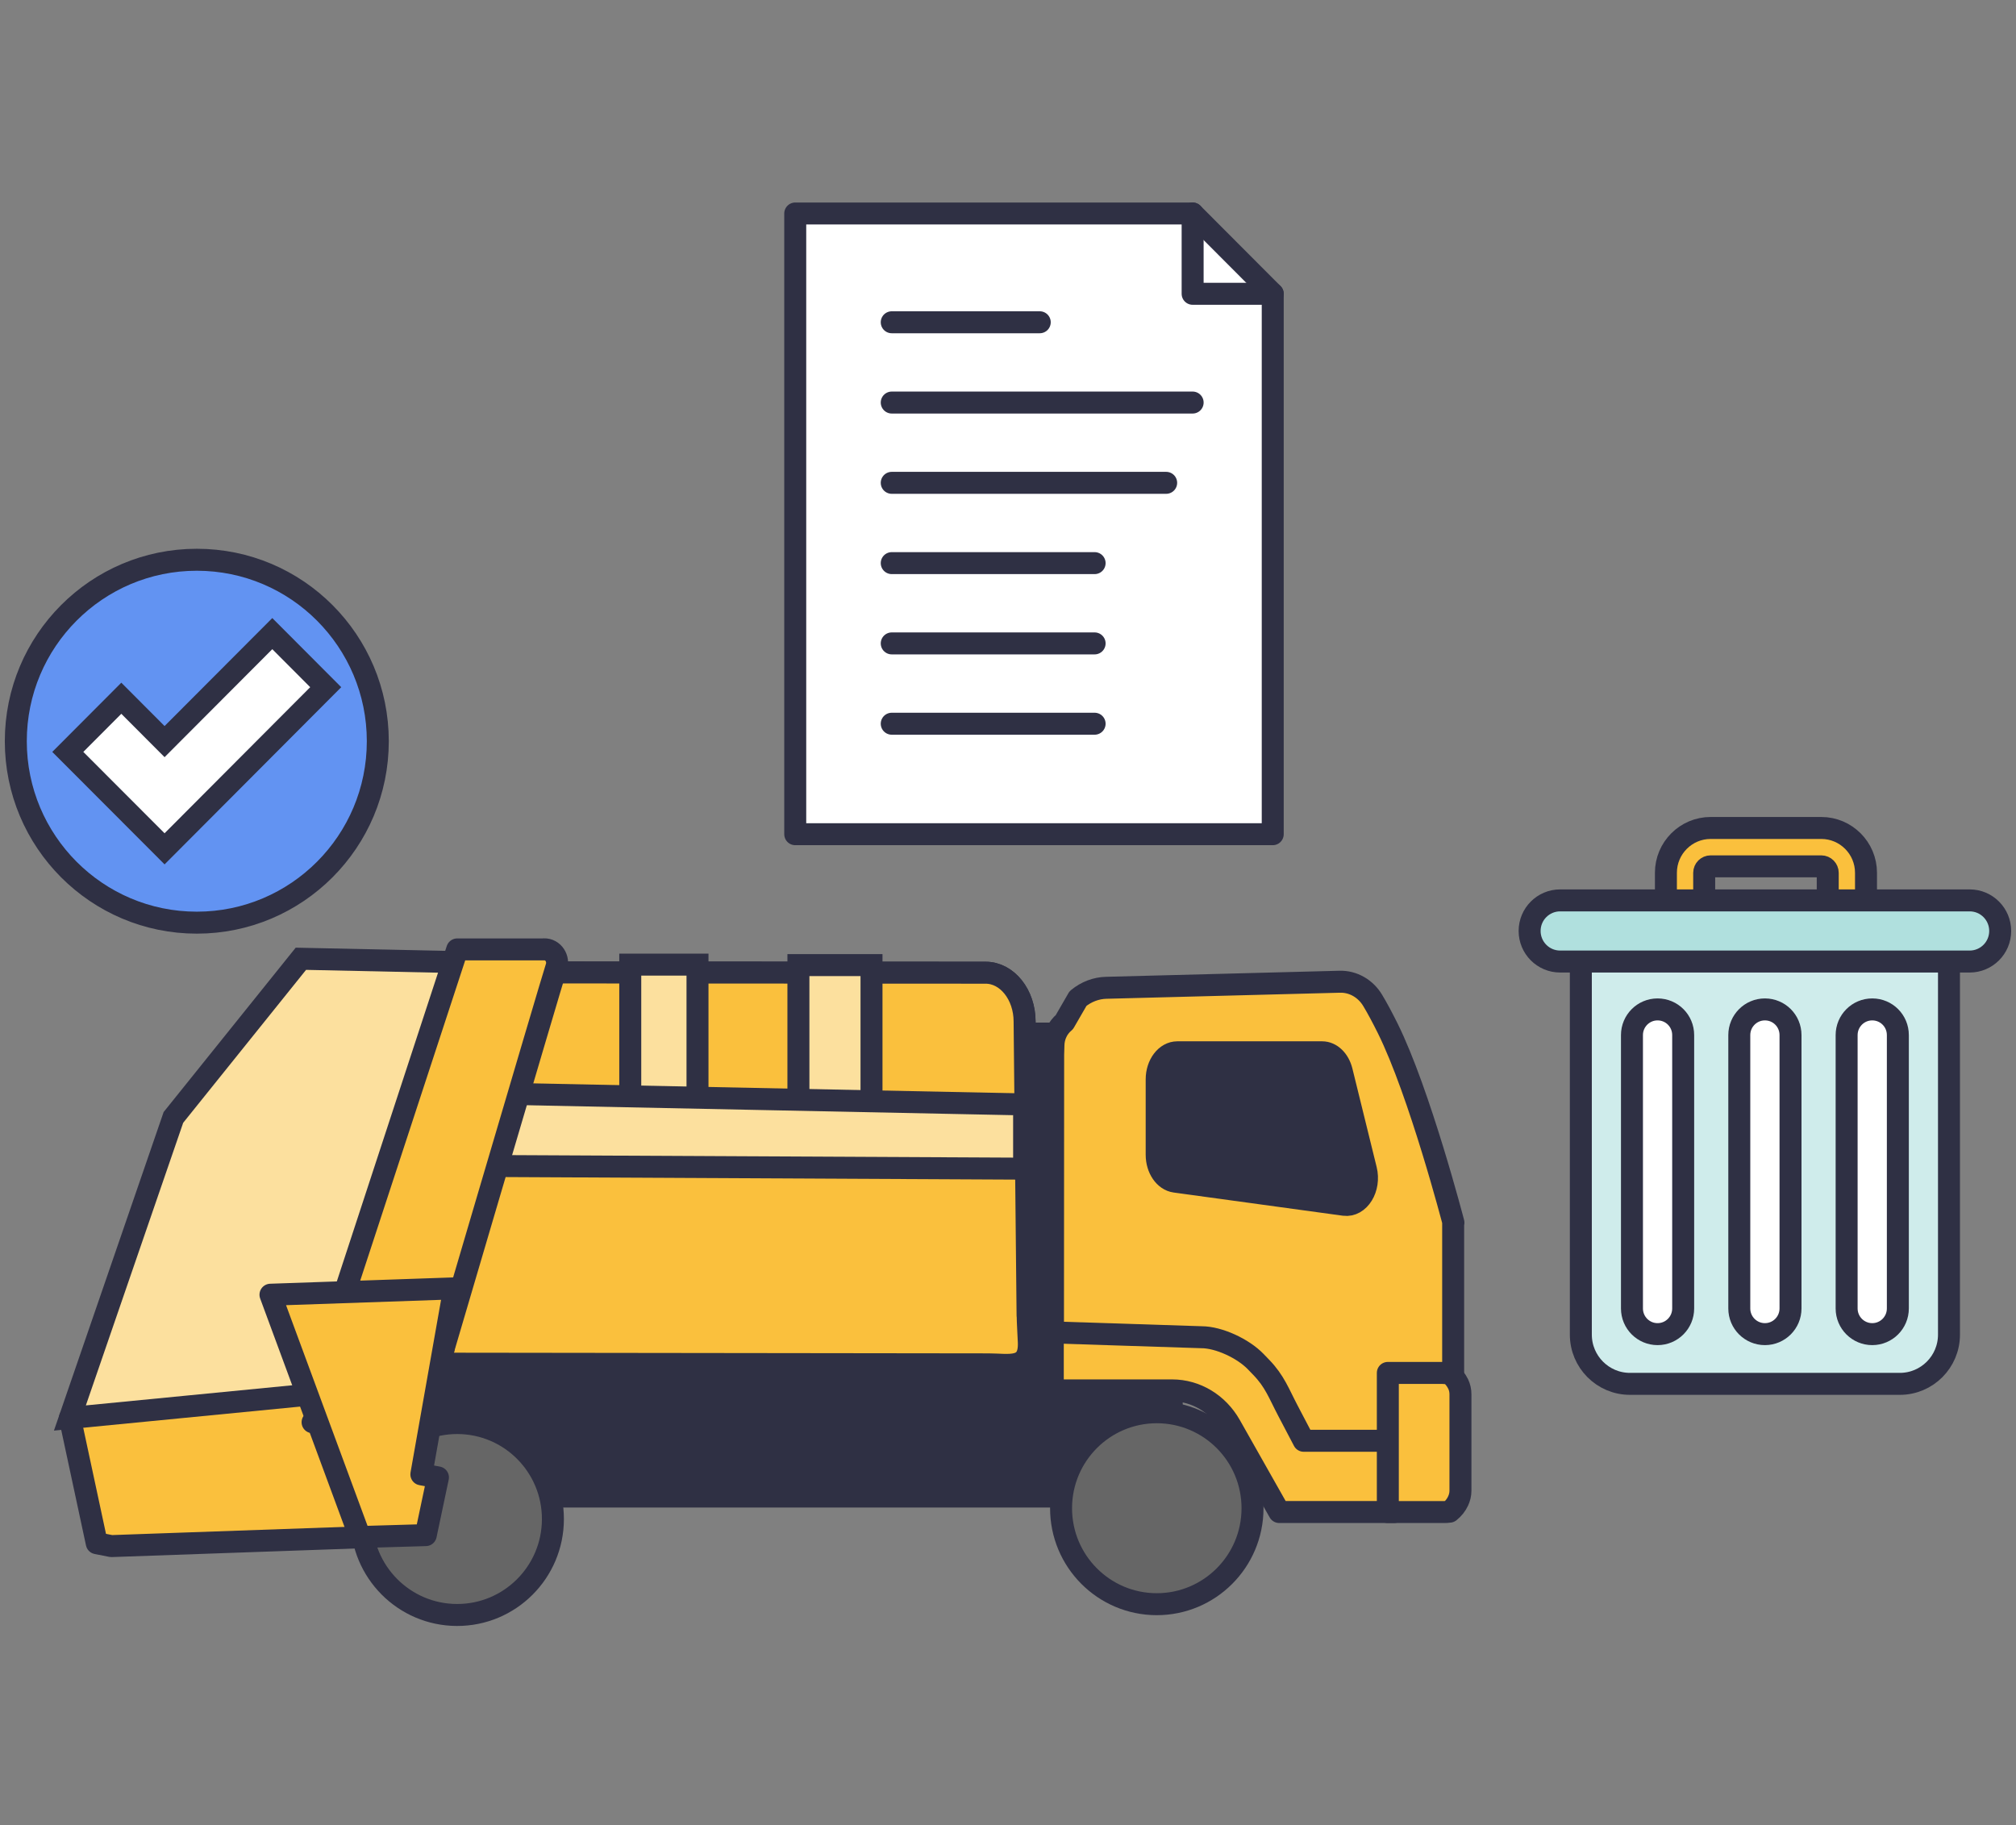 <svg width="211" height="191" viewBox="0 0 211 191" fill="none" xmlns="http://www.w3.org/2000/svg">
<rect x="0" y="0" width="211" height="191" fill="#808080" stroke="none"/>
<path d="M133.208 30.747V87.304H83.232V22.344H124.825L133.208 30.747Z" fill="white" stroke="#2F3044" stroke-width="2.3" stroke-linecap="round" stroke-linejoin="round"/>
<path d="M133.207 30.747H124.824V22.344" stroke="#2F3044" stroke-width="2.3" stroke-linecap="round" stroke-linejoin="round"/>
<path d="M93.332 33.727H108.823" stroke="#2F3044" stroke-width="2.3" stroke-linecap="round" stroke-linejoin="round"/>
<path d="M93.332 42.129H124.825" stroke="#2F3044" stroke-width="2.3" stroke-linecap="round" stroke-linejoin="round"/>
<path d="M93.332 50.531H122.054" stroke="#2F3044" stroke-width="2.3" stroke-linecap="round" stroke-linejoin="round"/>
<path d="M93.332 58.934H114.565" stroke="#2F3044" stroke-width="2.3" stroke-linecap="round" stroke-linejoin="round"/>
<path d="M93.332 67.336H114.565" stroke="#2F3044" stroke-width="2.3" stroke-linecap="round" stroke-linejoin="round"/>
<path d="M93.332 75.742H114.565" stroke="#2F3044" stroke-width="2.3" stroke-linecap="round" stroke-linejoin="round"/>
<path d="M195.301 95.589H191.296V91.342C191.296 90.98 190.994 90.668 190.623 90.668H179.038C178.676 90.668 178.365 90.97 178.365 91.342V95.589H174.359V91.342C174.359 88.756 176.458 86.652 179.038 86.652H190.623C193.203 86.652 195.301 88.756 195.301 91.342V95.589Z" fill="#FAC03D" stroke="#2F3044" stroke-width="2.3" stroke-linejoin="round"/>
<path d="M165.445 98.144H203.986V139.677C203.986 142.525 201.677 144.829 198.846 144.829H170.595C167.754 144.829 165.455 142.514 165.455 139.677V98.144H165.445Z" fill="#CFECEB" stroke="#2F3044" stroke-width="2.3" stroke-linejoin="round"/>
<path d="M206.154 100.631H163.286C161.519 100.631 160.094 99.192 160.094 97.431C160.094 95.659 161.529 94.231 163.286 94.231H206.154C207.921 94.231 209.346 95.669 209.346 97.431C209.346 99.202 207.91 100.631 206.154 100.631Z" fill="#B0E0DE" stroke="#2F3044" stroke-width="2.3" stroke-linejoin="round"/>
<path d="M173.485 139.625C172.009 139.625 170.805 138.427 170.805 136.938V108.328C170.805 106.848 171.999 105.641 173.485 105.641C174.971 105.641 176.166 106.838 176.166 108.328V136.938C176.166 138.417 174.971 139.625 173.485 139.625Z" fill="white" stroke="#2F3044" stroke-width="2.3" stroke-linejoin="round"/>
<path d="M184.72 139.625C183.244 139.625 182.039 138.427 182.039 136.938V108.328C182.039 106.848 183.234 105.641 184.72 105.641C186.205 105.641 187.4 106.838 187.4 108.328V136.938C187.4 138.417 186.205 139.625 184.72 139.625Z" fill="white" stroke="#2F3044" stroke-width="2.3" stroke-linejoin="round"/>
<path d="M195.954 139.625C194.478 139.625 193.273 138.427 193.273 136.938V108.328C193.273 106.848 194.468 105.641 195.954 105.641C197.44 105.641 198.634 106.838 198.634 108.328V136.938C198.634 138.417 197.44 139.625 195.954 139.625Z" fill="white" stroke="#2F3044" stroke-width="2.3" stroke-linejoin="round"/>
<path d="M122.638 108.168H42.475V156.624H122.638V108.168Z" fill="#2F3044" stroke="#2F3044" stroke-width="2.3" stroke-linecap="round" stroke-linejoin="round"/>
<path d="M43.397 144.941L39.06 160.842L11.653 161.808L10.127 161.506L7.316 148.403L11.161 146.39L39.141 144.75L43.397 144.941Z" fill="#FAC03D" stroke="#2F3044" stroke-width="2.3" stroke-linecap="round" stroke-linejoin="round"/>
<path d="M42.182 145.002L7.316 148.403L18.149 116.945L31.491 100.34L54.922 100.843L50.063 127.481L42.182 145.002Z" fill="#FCE09E" stroke="#2F3044" stroke-width="2.3" stroke-miterlimit="10"/>
<path d="M107.549 137.676L107.238 106.912C107.238 104.094 105.41 101.8 103.162 101.8L53.699 101.77L52.996 103.641L48.97 114.429L47.795 117.579L38.389 141.812V142.688L39.262 142.718L52.253 142.607L68.125 142.647L103.473 142.798C105.28 142.798 106.926 142.798 107.468 140.735C107.599 140.242 107.559 138.24 107.559 137.686L107.549 137.676Z" fill="#FAC03D" stroke="#2F3044" stroke-width="2.3" stroke-linecap="round" stroke-linejoin="round"/>
<path d="M107.548 137.676L107.237 106.912C107.237 104.094 105.409 101.8 103.161 101.8L53.697 101.77L52.995 103.641L48.969 114.429L47.794 117.579L37.133 141.762V142.637L39.271 142.708L103.472 142.788C105.59 142.788 107.799 143.412 107.678 140.464C107.658 139.95 107.558 138.24 107.558 137.686L107.548 137.676Z" fill="#FAC03D" stroke="#2F3044" stroke-width="2.3" stroke-linecap="round" stroke-linejoin="round"/>
<path d="M91.214 101.004H83.564V116.884H91.214V101.004Z" fill="#FCE09E" stroke="#2F3044" stroke-width="2.3" stroke-miterlimit="10"/>
<path d="M73.002 100.953H65.965V116.833H73.002V100.953Z" fill="#FCE09E" stroke="#2F3044" stroke-width="2.3" stroke-miterlimit="10"/>
<path d="M52.071 114.457C51.639 117.023 51.147 119.549 50.615 122.025L107.186 122.307V115.584L52.071 114.457Z" fill="#FCE09E" stroke="#2F3044" stroke-width="2.3" stroke-miterlimit="10"/>
<path d="M145.967 147.767L145.947 150.786L145.907 158.243H133.89L128.76 149.176C127.475 146.901 125.166 145.513 122.676 145.513H110.188V137.301L129.764 138.337L136.711 147.757H145.957L145.967 147.767Z" fill="#FAC03D" stroke="#2F3044" stroke-width="2.3" stroke-linecap="round" stroke-linejoin="round"/>
<path d="M148.91 124.108L146.41 115.815L144.412 109.184" fill="#FAC03D"/>
<path d="M148.91 124.108L146.41 115.815L144.412 109.184" stroke="#2F3044" stroke-width="2.3" stroke-linecap="round" stroke-linejoin="round"/>
<path d="M152.091 127.953V144.437H145.977V150.787H136.45L134.803 147.647C133.839 145.815 133.418 144.558 132.002 143.098L131.42 142.495C130.105 141.136 127.575 139.948 125.748 139.948L110.207 139.445L110.227 110.372L110.257 109.376C110.277 108.43 110.699 107.554 111.402 106.97L112.827 104.505C113.681 103.8 114.725 103.398 115.799 103.378L140.214 102.744C141.61 102.703 142.925 103.448 143.678 104.716C144.17 105.531 144.692 106.518 145.234 107.604C148.587 114.357 152.121 127.963 152.121 127.963L152.091 127.953Z" fill="#FAC03D" stroke="#2F3044" stroke-width="2.3" stroke-linecap="round" stroke-linejoin="round"/>
<path d="M140.687 126.09L122.988 123.664C121.894 123.513 121.061 122.296 121.061 120.857V112.957C121.061 111.397 122.034 110.129 123.219 110.129H138.378C139.312 110.129 140.135 110.924 140.426 112.091L142.966 122.406C143.448 124.349 142.243 126.301 140.697 126.09H140.687Z" fill="#2F3044" stroke="#2F3044" stroke-width="2.3" stroke-linecap="round" stroke-linejoin="round"/>
<path d="M152.854 145.918V156.021C152.854 156.394 152.763 156.756 152.603 157.098C152.412 157.511 152.111 157.893 151.719 158.205C151.518 158.235 151.308 158.245 151.097 158.245H145.254V143.684H150.936L151.729 143.734C152.111 144.046 152.412 144.428 152.613 144.841C152.773 145.173 152.854 145.535 152.854 145.918Z" fill="#FAC03D" stroke="#2F3044" stroke-width="2.3" stroke-linecap="round" stroke-linejoin="round"/>
<path d="M131.092 157.869C131.105 152.322 126.631 147.815 121.097 147.801C115.564 147.788 111.067 152.273 111.054 157.82C111.04 163.367 115.515 167.874 121.048 167.888C126.582 167.901 131.078 163.416 131.092 157.869Z" fill="#666666" stroke="#2F3044" stroke-width="2.3" stroke-linecap="round" stroke-linejoin="round"/>
<path d="M57.869 158.998C57.883 153.451 53.408 148.944 47.875 148.93C42.341 148.917 37.845 153.402 37.831 158.949C37.818 164.496 42.292 169.003 47.826 169.017C53.359 169.03 57.856 164.545 57.869 158.998Z" fill="#666666" stroke="#2F3044" stroke-width="2.3" stroke-linecap="round" stroke-linejoin="round"/>
<path d="M56.95 99.362H47.854L32.715 145.544L39.592 148.462L32.715 148.844L39.933 148.895L43.688 148.865C43.758 148.865 43.828 148.855 43.889 148.824C44.079 148.754 44.24 148.593 44.3 148.371C44.3 148.371 57.913 102.12 58.214 101.284C58.566 100.338 57.893 99.322 56.939 99.352L56.95 99.362Z" fill="#FAC03D" stroke="#2F3044" stroke-width="2.3" stroke-linecap="round" stroke-linejoin="round"/>
<path d="M47.544 134.836L28.309 135.5L37.675 160.86L44.562 160.659L45.837 154.621L44.1 154.299L47.544 134.836Z" fill="#FAC03D" stroke="#2F3044" stroke-width="2.3" stroke-linecap="round" stroke-linejoin="round"/>
<path d="M20.598 96.562C31.061 96.562 39.542 88.06 39.542 77.572C39.542 67.084 31.061 58.582 20.598 58.582C10.136 58.582 1.654 67.084 1.654 77.572C1.654 88.06 10.136 96.562 20.598 96.562Z" fill="#6293F2" stroke="#2F3044" stroke-width="2.3" stroke-linecap="round" stroke-linejoin="round"/>
<path d="M17.225 88.835L7.096 78.691L12.698 73.075L17.225 77.614L28.499 66.312L34.091 71.918L17.225 88.835Z" fill="white" stroke="#2F3044" stroke-width="2.3" stroke-miterlimit="10"/>
</svg>
